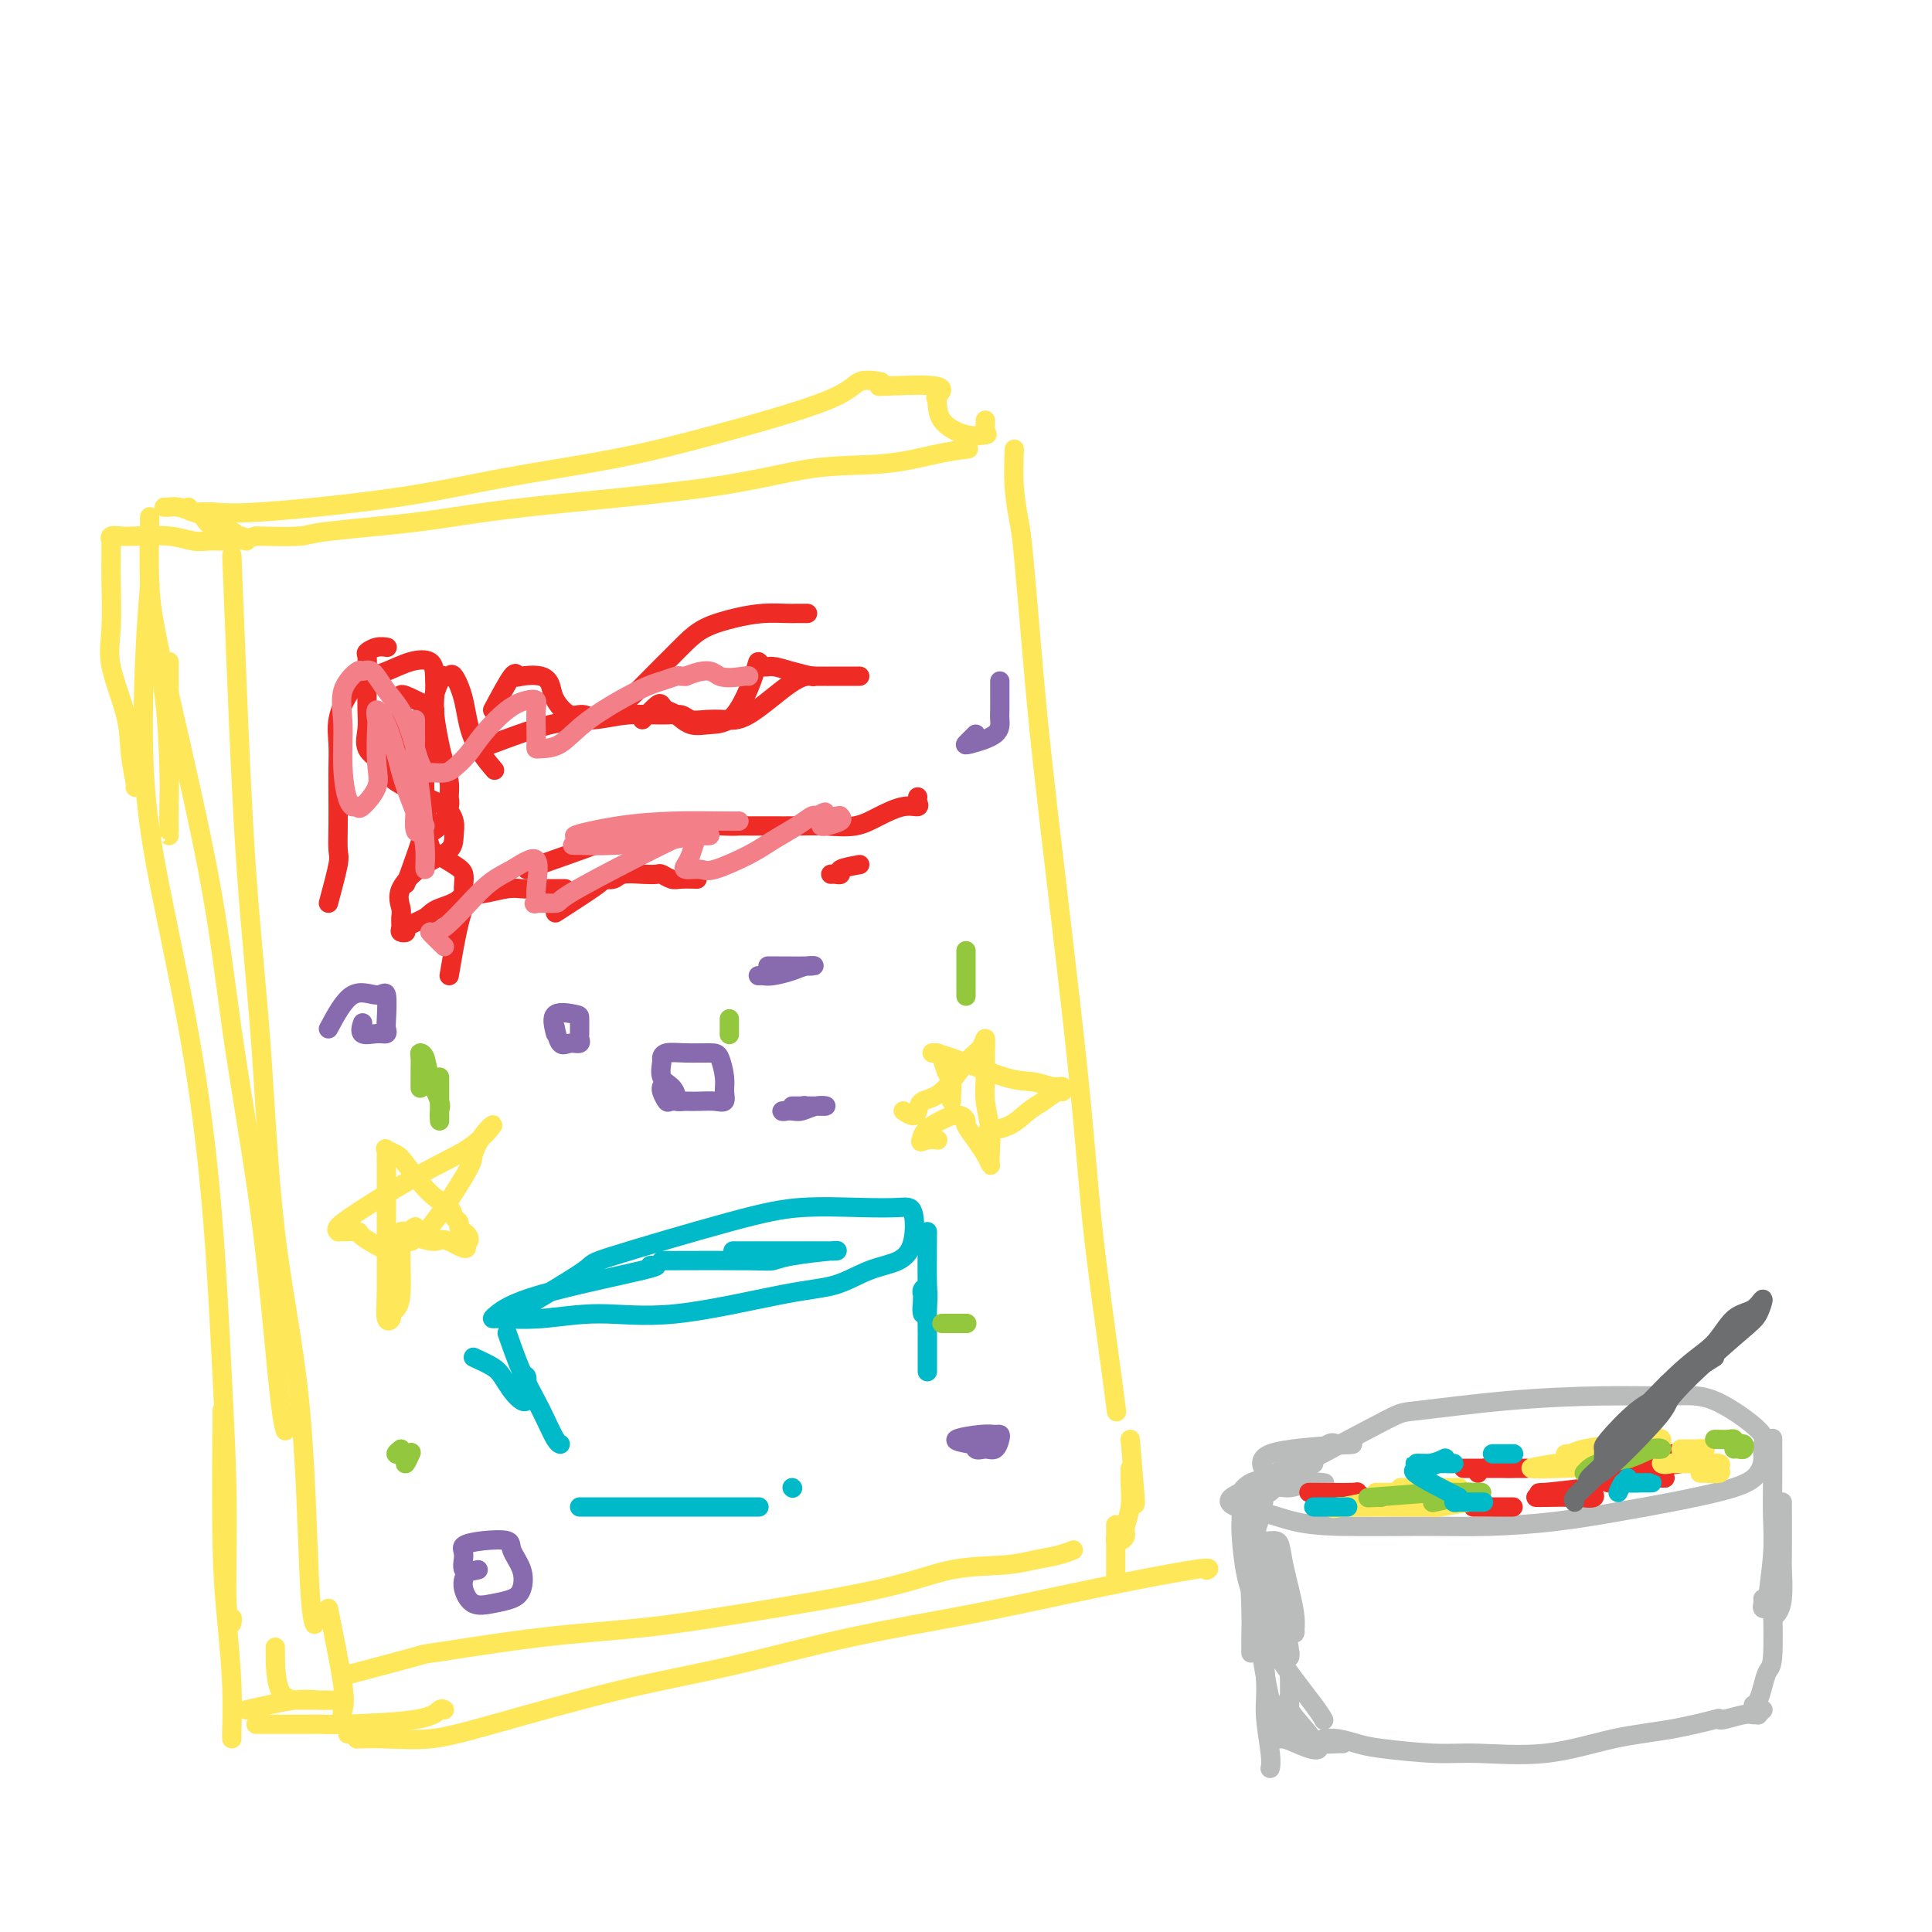 <svg viewBox='0 0 400 400' version='1.1' xmlns='http://www.w3.org/2000/svg' xmlns:xlink='http://www.w3.org/1999/xlink'><g fill='none' stroke='#FEE859' stroke-width='4' stroke-linecap='round' stroke-linejoin='round'><path d='M48,115c0.273,6.868 0.545,13.737 1,25c0.455,11.263 1.091,26.921 2,40c0.909,13.079 2.090,23.578 3,36c0.910,12.422 1.551,26.765 3,39c1.449,12.235 3.708,22.362 5,35c1.292,12.638 1.617,27.787 2,36c0.383,8.213 0.824,9.489 1,10c0.176,0.511 0.088,0.255 0,0'/><path d='M53,111c3.592,0.070 7.183,0.141 9,0c1.817,-0.141 1.858,-0.493 6,-1c4.142,-0.507 12.385,-1.167 19,-2c6.615,-0.833 11.600,-1.837 22,-3c10.400,-1.163 26.213,-2.483 37,-4c10.787,-1.517 16.548,-3.230 22,-4c5.452,-0.770 10.595,-0.598 15,-1c4.405,-0.402 8.070,-1.377 11,-2c2.930,-0.623 5.123,-0.892 6,-1c0.877,-0.108 0.439,-0.054 0,0'/><path d='M210,93c-0.096,2.681 -0.192,5.362 0,8c0.192,2.638 0.670,5.232 1,7c0.330,1.768 0.510,2.711 1,8c0.490,5.289 1.289,14.924 2,23c0.711,8.076 1.333,14.593 3,29c1.667,14.407 4.381,36.703 6,52c1.619,15.297 2.145,23.595 3,32c0.855,8.405 2.038,16.917 3,24c0.962,7.083 1.703,12.738 2,15c0.297,2.262 0.148,1.131 0,0'/><path d='M71,347c6.271,-1.656 12.543,-3.313 15,-4c2.457,-0.687 1.101,-0.406 5,-1c3.899,-0.594 13.055,-2.065 21,-3c7.945,-0.935 14.680,-1.336 21,-2c6.320,-0.664 12.226,-1.593 21,-3c8.774,-1.407 20.416,-3.294 28,-5c7.584,-1.706 11.111,-3.231 15,-4c3.889,-0.769 8.139,-0.781 11,-1c2.861,-0.219 4.334,-0.646 6,-1c1.666,-0.354 3.525,-0.634 5,-1c1.475,-0.366 2.564,-0.819 3,-1c0.436,-0.181 0.218,-0.091 0,0'/><path d='M234,298c0.422,4.956 0.844,9.911 1,12c0.156,2.089 0.044,1.311 0,1c-0.044,-0.311 -0.022,-0.156 0,0'/></g>
<g fill='none' stroke='#00BAC9' stroke-width='4' stroke-linecap='round' stroke-linejoin='round'><path d='M108,271c5.443,-3.230 10.886,-6.459 13,-8c2.114,-1.541 0.898,-1.393 6,-3c5.102,-1.607 16.523,-4.968 24,-7c7.477,-2.032 11.010,-2.736 15,-3c3.990,-0.264 8.435,-0.089 12,0c3.565,0.089 6.248,0.091 8,0c1.752,-0.091 2.572,-0.277 3,1c0.428,1.277 0.463,4.016 0,6c-0.463,1.984 -1.426,3.212 -3,4c-1.574,0.788 -3.760,1.134 -6,2c-2.240,0.866 -4.536,2.250 -7,3c-2.464,0.750 -5.098,0.866 -11,2c-5.902,1.134 -15.074,3.285 -22,4c-6.926,0.715 -11.607,-0.006 -16,0c-4.393,0.006 -8.498,0.737 -12,1c-3.502,0.263 -6.399,0.056 -8,0c-1.601,-0.056 -1.904,0.037 -2,0c-0.096,-0.037 0.016,-0.206 1,-1c0.984,-0.794 2.841,-2.213 9,-4c6.159,-1.787 16.620,-3.943 21,-5c4.380,-1.057 2.680,-1.016 2,-1c-0.680,0.016 -0.340,0.008 0,0'/><path d='M137,261c7.101,-0.022 14.201,-0.044 18,0c3.799,0.044 4.296,0.155 5,0c0.704,-0.155 1.616,-0.578 4,-1c2.384,-0.422 6.240,-0.845 8,-1c1.760,-0.155 1.423,-0.041 1,0c-0.423,0.041 -0.933,0.011 -2,0c-1.067,-0.011 -2.692,-0.003 -3,0c-0.308,0.003 0.701,0.001 -2,0c-2.701,-0.001 -9.112,-0.000 -12,0c-2.888,0.000 -2.254,0.000 -2,0c0.254,-0.000 0.127,-0.000 0,0'/><path d='M98,281c1.511,0.694 3.021,1.388 4,2c0.979,0.612 1.425,1.143 2,2c0.575,0.857 1.278,2.042 2,3c0.722,0.958 1.462,1.689 2,2c0.538,0.311 0.873,0.201 1,0c0.127,-0.201 0.047,-0.495 0,-1c-0.047,-0.505 -0.062,-1.221 0,-2c0.062,-0.779 0.199,-1.620 0,-2c-0.199,-0.380 -0.734,-0.298 -1,0c-0.266,0.298 -0.264,0.811 0,1c0.264,0.189 0.790,0.054 1,0c0.210,-0.054 0.105,-0.027 0,0'/><path d='M192,255c-0.030,4.466 -0.061,8.932 0,11c0.061,2.068 0.212,1.738 0,2c-0.212,0.262 -0.789,1.115 -1,2c-0.211,0.885 -0.058,1.804 0,2c0.058,0.196 0.019,-0.329 0,-1c-0.019,-0.671 -0.019,-1.489 0,-2c0.019,-0.511 0.058,-0.716 0,-1c-0.058,-0.284 -0.212,-0.648 0,-1c0.212,-0.352 0.789,-0.693 1,0c0.211,0.693 0.057,2.421 0,4c-0.057,1.579 -0.015,3.011 0,5c0.015,1.989 0.004,4.536 0,6c-0.004,1.464 -0.001,1.847 0,2c0.001,0.153 0.001,0.077 0,0'/><path d='M105,276c0.975,2.793 1.950,5.585 3,8c1.050,2.415 2.176,4.451 3,6c0.824,1.549 1.344,2.611 2,4c0.656,1.389 1.446,3.105 2,4c0.554,0.895 0.873,0.970 1,1c0.127,0.030 0.064,0.015 0,0'/><path d='M120,312c6.710,0.000 13.419,0.000 18,0c4.581,0.000 7.032,0.000 10,0c2.968,0.000 6.453,0.000 8,0c1.547,0.000 1.156,0.000 1,0c-0.156,0.000 -0.078,0.000 0,0'/><path d='M164,308c0.000,0.000 0.100,0.100 0.1,0.1'/></g>
<g fill='none' stroke='#EE2B24' stroke-width='4' stroke-linecap='round' stroke-linejoin='round'><path d='M84,183c1.691,-4.631 3.381,-9.261 4,-12c0.619,-2.739 0.166,-3.586 0,-6c-0.166,-2.414 -0.044,-6.396 0,-9c0.044,-2.604 0.012,-3.832 0,-5c-0.012,-1.168 -0.003,-2.276 0,-3c0.003,-0.724 0.001,-1.063 0,-1c-0.001,0.063 0.000,0.529 0,1c-0.000,0.471 -0.001,0.947 0,1c0.001,0.053 0.005,-0.319 0,0c-0.005,0.319 -0.017,1.327 0,2c0.017,0.673 0.064,1.010 0,1c-0.064,-0.010 -0.239,-0.367 0,-1c0.239,-0.633 0.890,-1.542 1,-2c0.110,-0.458 -0.322,-0.466 0,-2c0.322,-1.534 1.399,-4.595 2,-6c0.601,-1.405 0.725,-1.155 1,-1c0.275,0.155 0.702,0.214 1,0c0.298,-0.214 0.469,-0.702 1,0c0.531,0.702 1.424,2.594 2,5c0.576,2.406 0.835,5.325 2,8c1.165,2.675 3.237,5.105 4,6c0.763,0.895 0.218,0.256 0,0c-0.218,-0.256 -0.109,-0.128 0,0'/><path d='M133,149c1.174,-1.241 2.347,-2.483 3,-3c0.653,-0.517 0.785,-0.310 1,0c0.215,0.310 0.514,0.724 1,1c0.486,0.276 1.160,0.415 2,1c0.840,0.585 1.846,1.616 3,2c1.154,0.384 2.455,0.121 4,0c1.545,-0.121 3.333,-0.100 5,-2c1.667,-1.900 3.214,-5.722 4,-8c0.786,-2.278 0.810,-3.013 1,-3c0.190,0.013 0.545,0.774 1,1c0.455,0.226 1.012,-0.083 2,0c0.988,0.083 2.409,0.558 4,1c1.591,0.442 3.351,0.850 4,1c0.649,0.150 0.185,0.043 0,0c-0.185,-0.043 -0.093,-0.021 0,0'/><path d='M115,189c3.742,-2.415 7.484,-4.829 9,-6c1.516,-1.171 0.805,-1.098 1,-1c0.195,0.098 1.294,0.221 2,0c0.706,-0.221 1.019,-0.788 2,-1c0.981,-0.212 2.632,-0.071 4,0c1.368,0.071 2.455,0.072 3,0c0.545,-0.072 0.549,-0.215 1,0c0.451,0.215 1.348,0.790 2,1c0.652,0.210 1.060,0.057 2,0c0.940,-0.057 2.411,-0.016 3,0c0.589,0.016 0.294,0.008 0,0'/><path d='M178,179c-1.713,0.309 -3.426,0.619 -4,1c-0.574,0.381 -0.010,0.834 0,1c0.010,0.166 -0.536,0.045 -1,0c-0.464,-0.045 -0.847,-0.013 -1,0c-0.153,0.013 -0.077,0.006 0,0'/></g>
<g fill='none' stroke='#FEE859' stroke-width='4' stroke-linecap='round' stroke-linejoin='round'><path d='M51,112c-0.311,-0.449 -0.622,-0.898 -1,-1c-0.378,-0.102 -0.824,0.142 -1,0c-0.176,-0.142 -0.081,-0.669 -1,-1c-0.919,-0.331 -2.852,-0.467 -4,-1c-1.148,-0.533 -1.513,-1.463 -2,-2c-0.487,-0.537 -1.097,-0.680 -2,-1c-0.903,-0.320 -2.098,-0.818 -3,-1c-0.902,-0.182 -1.512,-0.049 -2,0c-0.488,0.049 -0.854,0.014 -1,0c-0.146,-0.014 -0.073,-0.007 0,0'/><path d='M31,107c-0.098,4.912 -0.196,9.825 0,14c0.196,4.175 0.685,7.613 3,18c2.315,10.387 6.455,27.724 9,41c2.545,13.276 3.495,22.493 5,33c1.505,10.507 3.566,22.304 5,32c1.434,9.696 2.240,17.290 3,25c0.760,7.710 1.474,15.537 2,20c0.526,4.463 0.865,5.561 1,6c0.135,0.439 0.068,0.220 0,0'/><path d='M31,121c-0.342,3.988 -0.685,7.976 -1,15c-0.315,7.024 -0.604,17.084 0,26c0.604,8.916 2.099,16.689 4,26c1.901,9.311 4.207,20.160 6,31c1.793,10.840 3.073,21.670 4,33c0.927,11.330 1.502,23.159 2,33c0.498,9.841 0.918,17.695 1,26c0.082,8.305 -0.174,17.061 0,21c0.174,3.939 0.778,3.060 1,3c0.222,-0.060 0.064,0.697 0,1c-0.064,0.303 -0.032,0.151 0,0'/><path d='M46,292c-0.083,10.348 -0.166,20.696 0,28c0.166,7.304 0.580,11.565 1,16c0.420,4.435 0.844,9.044 1,13c0.156,3.956 0.042,7.257 0,9c-0.042,1.743 -0.012,1.926 0,2c0.012,0.074 0.006,0.037 0,0'/><path d='M51,354c3.741,-0.845 7.482,-1.691 10,-2c2.518,-0.309 3.813,-0.083 5,0c1.187,0.083 2.265,0.023 3,0c0.735,-0.023 1.125,-0.008 1,0c-0.125,0.008 -0.766,0.008 -2,0c-1.234,-0.008 -3.063,-0.023 -5,0c-1.937,0.023 -3.983,0.083 -5,-2c-1.017,-2.083 -1.005,-6.309 -1,-8c0.005,-1.691 0.002,-0.845 0,0'/><path d='M39,105c0.082,0.440 0.165,0.880 1,1c0.835,0.120 2.424,-0.081 4,0c1.576,0.081 3.141,0.443 10,0c6.859,-0.443 19.014,-1.693 28,-3c8.986,-1.307 14.804,-2.673 22,-4c7.196,-1.327 15.771,-2.615 23,-4c7.229,-1.385 13.111,-2.868 21,-5c7.889,-2.132 17.785,-4.912 23,-7c5.215,-2.088 5.750,-3.485 7,-4c1.250,-0.515 3.214,-0.147 4,0c0.786,0.147 0.393,0.074 0,0'/><path d='M182,80c5.072,-0.222 10.145,-0.444 12,0c1.855,0.444 0.494,1.555 0,2c-0.494,0.445 -0.121,0.224 0,1c0.121,0.776 -0.009,2.548 1,4c1.009,1.452 3.156,2.583 5,3c1.844,0.417 3.384,0.119 4,0c0.616,-0.119 0.308,-0.060 0,0'/><path d='M204,90c0.000,-1.489 0.000,-2.978 0,-3c0.000,-0.022 0.000,1.422 0,2c0.000,0.578 0.000,0.289 0,0'/></g>
<g fill='none' stroke='#93C83E' stroke-width='4' stroke-linecap='round' stroke-linejoin='round'><path d='M200,204c0.000,-2.437 0.000,-4.873 0,-6c0.000,-1.127 0.000,-0.944 0,-1c0.000,-0.056 0.000,-0.352 0,0c0.000,0.352 0.000,1.351 0,2c0.000,0.649 0.000,0.947 0,2c0.000,1.053 0.000,2.859 0,4c0.000,1.141 0.000,1.615 0,1c0.000,-0.615 0.000,-2.319 0,-3c0.000,-0.681 0.000,-0.341 0,0'/><path d='M151,211c0.000,-0.054 0.000,-0.107 0,0c0.000,0.107 0.000,0.375 0,1c0.000,0.625 0.000,1.607 0,2c0.000,0.393 0.000,0.196 0,0'/><path d='M91,223c-0.000,0.585 -0.001,1.169 0,2c0.001,0.831 0.002,1.908 0,3c-0.002,1.092 -0.007,2.201 0,3c0.007,0.799 0.027,1.290 0,1c-0.027,-0.290 -0.102,-1.360 0,-2c0.102,-0.640 0.381,-0.849 0,-2c-0.381,-1.151 -1.423,-3.242 -2,-5c-0.577,-1.758 -0.691,-3.182 -1,-4c-0.309,-0.818 -0.815,-1.031 -1,-1c-0.185,0.031 -0.050,0.307 0,1c0.050,0.693 0.013,1.802 0,3c-0.013,1.198 -0.004,2.485 0,3c0.004,0.515 0.002,0.257 0,0'/><path d='M83,300c-0.506,0.418 -1.012,0.836 -1,1c0.012,0.164 0.543,0.075 1,0c0.457,-0.075 0.841,-0.136 1,0c0.159,0.136 0.094,0.469 0,1c-0.094,0.531 -0.218,1.258 0,1c0.218,-0.258 0.776,-1.502 1,-2c0.224,-0.498 0.112,-0.249 0,0'/><path d='M195,274c0.257,0.000 0.514,0.000 1,0c0.486,0.000 1.202,0.000 2,0c0.798,0.000 1.678,0.000 2,0c0.322,0.000 0.087,0.000 0,0c-0.087,0.000 -0.025,-0.000 0,0c0.025,0.000 0.012,0.000 0,0'/></g>
<g fill='none' stroke='#BABBBB' stroke-width='4' stroke-linecap='round' stroke-linejoin='round'><path d='M270,303c6.803,-3.630 13.605,-7.259 17,-9c3.395,-1.741 3.382,-1.592 7,-2c3.618,-0.408 10.865,-1.371 18,-2c7.135,-0.629 14.157,-0.924 20,-1c5.843,-0.076 10.508,0.065 14,0c3.492,-0.065 5.810,-0.338 9,1c3.190,1.338 7.253,4.286 9,6c1.747,1.714 1.177,2.192 1,3c-0.177,0.808 0.037,1.945 0,3c-0.037,1.055 -0.327,2.026 -1,3c-0.673,0.974 -1.729,1.949 -5,3c-3.271,1.051 -8.756,2.176 -13,3c-4.244,0.824 -7.248,1.346 -11,2c-3.752,0.654 -8.252,1.441 -13,2c-4.748,0.559 -9.746,0.889 -14,1c-4.254,0.111 -7.766,0.003 -13,0c-5.234,-0.003 -12.192,0.099 -17,0c-4.808,-0.099 -7.466,-0.399 -10,-1c-2.534,-0.601 -4.946,-1.502 -7,-2c-2.054,-0.498 -3.752,-0.592 -5,-1c-1.248,-0.408 -2.047,-1.129 -1,-2c1.047,-0.871 3.940,-1.893 7,-3c3.060,-1.107 6.285,-2.298 8,-3c1.715,-0.702 1.918,-0.915 2,-1c0.082,-0.085 0.041,-0.043 0,0'/><path d='M257,312c-0.149,0.187 -0.297,0.373 0,1c0.297,0.627 1.040,1.694 2,3c0.960,1.306 2.138,2.849 3,5c0.862,2.151 1.410,4.909 2,7c0.590,2.091 1.223,3.516 2,5c0.777,1.484 1.697,3.028 2,4c0.303,0.972 -0.013,1.371 0,1c0.013,-0.371 0.353,-1.511 0,-4c-0.353,-2.489 -1.401,-6.328 -2,-9c-0.599,-2.672 -0.751,-4.178 -1,-5c-0.249,-0.822 -0.596,-0.960 -1,-1c-0.404,-0.040 -0.866,0.017 -1,0c-0.134,-0.017 0.059,-0.107 0,1c-0.059,1.107 -0.370,3.411 0,6c0.370,2.589 1.420,5.465 2,8c0.580,2.535 0.689,4.731 1,6c0.311,1.269 0.823,1.611 1,2c0.177,0.389 0.017,0.825 0,1c-0.017,0.175 0.107,0.090 0,-1c-0.107,-1.090 -0.445,-3.183 -1,-5c-0.555,-1.817 -1.325,-3.357 -2,-6c-0.675,-2.643 -1.253,-6.389 -2,-9c-0.747,-2.611 -1.663,-4.088 -2,-5c-0.337,-0.912 -0.096,-1.261 0,-2c0.096,-0.739 0.048,-1.870 0,-3'/><path d='M260,312c-0.716,-5.410 0.992,-3.436 2,-3c1.008,0.436 1.314,-0.668 2,-1c0.686,-0.332 1.751,0.107 3,0c1.249,-0.107 2.682,-0.760 4,-1c1.318,-0.240 2.519,-0.069 3,0c0.481,0.069 0.240,0.034 0,0'/><path d='M367,303c-0.000,-1.600 -0.000,-3.200 0,-4c0.000,-0.800 0.001,-0.799 0,-1c-0.001,-0.201 -0.004,-0.604 0,1c0.004,1.604 0.016,5.214 0,8c-0.016,2.786 -0.061,4.747 0,7c0.061,2.253 0.226,4.797 0,8c-0.226,3.203 -0.845,7.065 -1,9c-0.155,1.935 0.155,1.944 0,2c-0.155,0.056 -0.773,0.159 -1,0c-0.227,-0.159 -0.061,-0.581 0,-1c0.061,-0.419 0.017,-0.834 0,-1c-0.017,-0.166 -0.009,-0.083 0,0'/><path d='M369,311c0.008,4.467 0.016,8.935 0,11c-0.016,2.065 -0.056,1.729 0,3c0.056,1.271 0.207,4.150 0,6c-0.207,1.850 -0.774,2.671 -1,3c-0.226,0.329 -0.113,0.164 0,0'/><path d='M280,299c-1.130,0.079 -2.259,0.158 -3,0c-0.741,-0.158 -1.093,-0.552 -2,0c-0.907,0.552 -2.367,2.049 -4,3c-1.633,0.951 -3.438,1.354 -5,2c-1.562,0.646 -2.880,1.535 -4,2c-1.120,0.465 -2.040,0.506 -3,1c-0.960,0.494 -1.958,1.442 -2,2c-0.042,0.558 0.873,0.727 2,0c1.127,-0.727 2.465,-2.351 3,-3c0.535,-0.649 0.268,-0.325 0,0'/><path d='M280,299c-7.068,0.444 -14.136,0.887 -17,2c-2.864,1.113 -1.524,2.895 -1,4c0.524,1.105 0.231,1.534 0,3c-0.231,1.466 -0.402,3.969 -1,6c-0.598,2.031 -1.624,3.588 -2,7c-0.376,3.412 -0.101,8.677 0,12c0.101,3.323 0.027,4.702 0,6c-0.027,1.298 -0.008,2.514 0,3c0.008,0.486 0.004,0.243 0,0'/><path d='M257,312c-0.005,-0.695 -0.010,-1.391 0,-1c0.010,0.391 0.033,1.867 0,3c-0.033,1.133 -0.124,1.921 0,4c0.124,2.079 0.464,5.447 1,8c0.536,2.553 1.268,4.290 2,6c0.732,1.710 1.464,3.392 2,5c0.536,1.608 0.876,3.142 1,4c0.124,0.858 0.031,1.041 0,1c-0.031,-0.041 -0.001,-0.305 0,-1c0.001,-0.695 -0.028,-1.823 0,-3c0.028,-1.177 0.113,-2.405 0,-4c-0.113,-1.595 -0.425,-3.557 -1,-5c-0.575,-1.443 -1.413,-2.365 -2,-3c-0.587,-0.635 -0.922,-0.982 -1,-1c-0.078,-0.018 0.101,0.292 0,1c-0.101,0.708 -0.482,1.815 0,4c0.482,2.185 1.828,5.447 3,8c1.172,2.553 2.170,4.396 4,7c1.830,2.604 4.493,5.970 6,8c1.507,2.030 1.859,2.723 2,3c0.141,0.277 0.070,0.139 0,0'/><path d='M274,360c0.890,-0.091 1.781,-0.183 3,0c1.219,0.183 2.767,0.640 4,1c1.233,0.360 2.152,0.623 5,1c2.848,0.377 7.625,0.870 11,1c3.375,0.130 5.347,-0.102 9,0c3.653,0.102 8.987,0.538 14,0c5.013,-0.538 9.704,-2.052 14,-3c4.296,-0.948 8.195,-1.332 12,-2c3.805,-0.668 7.516,-1.619 9,-2c1.484,-0.381 0.742,-0.190 0,0'/><path d='M367,332c0.089,4.378 0.178,8.756 0,11c-0.178,2.244 -0.622,2.353 -1,3c-0.378,0.647 -0.689,1.833 -1,3c-0.311,1.167 -0.622,2.314 -1,3c-0.378,0.686 -0.822,0.910 -1,1c-0.178,0.090 -0.089,0.045 0,0'/><path d='M365,354c-0.445,0.425 -0.890,0.850 -1,1c-0.110,0.150 0.114,0.026 0,0c-0.114,-0.026 -0.566,0.045 -1,0c-0.434,-0.045 -0.848,-0.208 -2,0c-1.152,0.208 -3.041,0.787 -4,1c-0.959,0.213 -0.988,0.061 -1,0c-0.012,-0.061 -0.006,-0.030 0,0'/></g>
<g fill='none' stroke='#EE2B24' stroke-width='4' stroke-linecap='round' stroke-linejoin='round'><path d='M336,301c-1.313,0.000 -2.626,0.000 -3,0c-0.374,-0.000 0.191,-0.001 1,0c0.809,0.001 1.862,0.003 3,0c1.138,-0.003 2.363,-0.012 4,0c1.637,0.012 3.687,0.043 5,0c1.313,-0.043 1.888,-0.161 2,0c0.112,0.161 -0.238,0.602 0,1c0.238,0.398 1.065,0.752 0,1c-1.065,0.248 -4.020,0.388 -6,1c-1.980,0.612 -2.984,1.695 -4,2c-1.016,0.305 -2.045,-0.167 -3,0c-0.955,0.167 -1.835,0.973 -2,1c-0.165,0.027 0.384,-0.725 2,-1c1.616,-0.275 4.299,-0.074 6,0c1.701,0.074 2.419,0.020 3,0c0.581,-0.020 1.025,-0.005 1,0c-0.025,0.005 -0.518,0.001 -1,0c-0.482,-0.001 -0.952,-0.000 -2,0c-1.048,0.000 -2.673,0.000 -4,0c-1.327,-0.000 -2.357,-0.000 -3,0c-0.643,0.000 -0.898,0.000 -1,0c-0.102,-0.000 -0.051,-0.000 0,0'/><path d='M305,312c3.492,0.000 6.985,0.000 8,0c1.015,0.000 -0.446,0.000 -2,0c-1.554,0.000 -3.200,0.000 -4,0c-0.800,0.000 -0.754,-0.000 -1,0c-0.246,0.000 -0.785,0.000 -1,0c-0.215,0.000 -0.108,0.000 0,0'/><path d='M271,309c3.737,0.030 7.474,0.061 9,0c1.526,-0.061 0.840,-0.212 1,0c0.160,0.212 1.167,0.789 1,1c-0.167,0.211 -1.509,0.057 -2,0c-0.491,-0.057 -0.132,-0.015 0,0c0.132,0.015 0.038,0.004 0,0c-0.038,-0.004 -0.019,-0.002 0,0'/><path d='M303,304c0.382,0.000 0.765,0.000 2,0c1.235,-0.000 3.324,-0.000 5,0c1.676,0.000 2.939,0.000 4,0c1.061,-0.000 1.920,-0.001 2,0c0.080,0.001 -0.620,0.004 -1,0c-0.380,-0.004 -0.442,-0.015 -1,0c-0.558,0.015 -1.614,0.056 -3,0c-1.386,-0.056 -3.104,-0.207 -4,0c-0.896,0.207 -0.970,0.774 -1,1c-0.030,0.226 -0.015,0.113 0,0'/><path d='M329,308c-3.595,0.423 -7.190,0.845 -9,1c-1.810,0.155 -1.833,0.042 0,0c1.833,-0.042 5.524,-0.012 7,0c1.476,0.012 0.738,0.006 0,0'/><path d='M329,308c0.710,0.845 1.419,1.691 1,2c-0.419,0.309 -1.968,0.083 -4,0c-2.032,-0.083 -4.547,-0.022 -6,0c-1.453,0.022 -1.844,0.006 -2,0c-0.156,-0.006 -0.078,-0.003 0,0'/></g>
<g fill='none' stroke='#FEE859' stroke-width='4' stroke-linecap='round' stroke-linejoin='round'><path d='M297,308c2.274,-0.000 4.549,-0.000 5,0c0.451,0.000 -0.920,0.000 -2,0c-1.080,-0.000 -1.869,-0.000 -3,0c-1.131,0.000 -2.603,0.000 -4,0c-1.397,-0.000 -2.718,-0.001 -3,0c-0.282,0.001 0.476,0.004 1,0c0.524,-0.004 0.816,-0.015 2,0c1.184,0.015 3.262,0.057 4,0c0.738,-0.057 0.136,-0.211 0,0c-0.136,0.211 0.195,0.789 0,1c-0.195,0.211 -0.914,0.057 -2,0c-1.086,-0.057 -2.539,-0.015 -4,0c-1.461,0.015 -2.932,0.004 -4,0c-1.068,-0.004 -1.734,-0.001 -2,0c-0.266,0.001 -0.133,0.001 0,0'/><path d='M297,308c-7.894,1.691 -15.789,3.381 -19,4c-3.211,0.619 -1.740,0.166 -1,0c0.740,-0.166 0.748,-0.045 2,0c1.252,0.045 3.749,0.013 6,0c2.251,-0.013 4.258,-0.007 6,0c1.742,0.007 3.221,0.016 4,0c0.779,-0.016 0.858,-0.056 1,0c0.142,0.056 0.346,0.207 2,0c1.654,-0.207 4.758,-0.774 6,-1c1.242,-0.226 0.621,-0.113 0,0'/><path d='M322,303c-2.597,0.415 -5.193,0.830 -5,1c0.193,0.170 3.177,0.095 6,0c2.823,-0.095 5.486,-0.208 8,-1c2.514,-0.792 4.878,-2.262 7,-3c2.122,-0.738 4.002,-0.745 5,-1c0.998,-0.255 1.113,-0.758 1,-1c-0.113,-0.242 -0.454,-0.222 -2,0c-1.546,0.222 -4.296,0.648 -7,1c-2.704,0.352 -5.362,0.630 -7,1c-1.638,0.370 -2.257,0.831 -3,1c-0.743,0.169 -1.612,0.045 0,0c1.612,-0.045 5.703,-0.012 8,0c2.297,0.012 2.799,0.003 3,0c0.201,-0.003 0.100,-0.002 0,0'/><path d='M350,300c-1.059,0.001 -2.119,0.002 -2,0c0.119,-0.002 1.416,-0.007 2,0c0.584,0.007 0.453,0.026 1,0c0.547,-0.026 1.771,-0.098 2,0c0.229,0.098 -0.537,0.366 -2,1c-1.463,0.634 -3.624,1.633 -5,2c-1.376,0.367 -1.967,0.101 -2,0c-0.033,-0.101 0.491,-0.037 2,0c1.509,0.037 4.002,0.048 6,0c1.998,-0.048 3.502,-0.157 4,0c0.498,0.157 -0.010,0.578 0,1c0.010,0.422 0.539,0.845 0,1c-0.539,0.155 -2.145,0.042 -3,0c-0.855,-0.042 -0.959,-0.012 -1,0c-0.041,0.012 -0.021,0.006 0,0'/></g>
<g fill='none' stroke='#93C83E' stroke-width='4' stroke-linecap='round' stroke-linejoin='round'><path d='M297,309c3.788,0.002 7.575,0.003 9,0c1.425,-0.003 0.486,-0.011 0,0c-0.486,0.011 -0.519,0.041 -1,0c-0.481,-0.041 -1.411,-0.155 -2,0c-0.589,0.155 -0.838,0.578 -2,1c-1.162,0.422 -3.236,0.845 -4,1c-0.764,0.155 -0.218,0.044 0,0c0.218,-0.044 0.109,-0.022 0,0'/><path d='M297,309c-5.571,0.423 -11.143,0.845 -13,1c-1.857,0.155 -0.000,0.041 1,0c1.000,-0.041 1.144,-0.011 1,0c-0.144,0.011 -0.577,0.003 -1,0c-0.423,-0.003 -0.835,-0.001 -1,0c-0.165,0.001 -0.082,0.000 0,0'/><path d='M328,305c0.720,-0.793 1.440,-1.585 3,-2c1.560,-0.415 3.958,-0.451 6,-1c2.042,-0.549 3.726,-1.611 5,-2c1.274,-0.389 2.138,-0.104 2,0c-0.138,0.104 -1.277,0.028 -2,0c-0.723,-0.028 -1.031,-0.007 -2,0c-0.969,0.007 -2.600,0.002 -4,0c-1.400,-0.002 -2.569,-0.001 -3,0c-0.431,0.001 -0.123,0.000 0,0c0.123,-0.000 0.062,-0.000 0,0'/><path d='M355,298c1.177,0.033 2.355,0.065 3,0c0.645,-0.065 0.759,-0.228 1,0c0.241,0.228 0.611,0.846 1,1c0.389,0.154 0.798,-0.155 1,0c0.202,0.155 0.199,0.773 0,1c-0.199,0.227 -0.592,0.061 -1,0c-0.408,-0.061 -0.831,-0.017 -1,0c-0.169,0.017 -0.085,0.009 0,0'/></g>
<g fill='none' stroke='#00BAC9' stroke-width='4' stroke-linecap='round' stroke-linejoin='round'><path d='M302,310c-0.540,0.423 -1.080,0.845 -1,1c0.080,0.155 0.781,0.041 1,0c0.219,-0.041 -0.044,-0.011 1,0c1.044,0.011 3.394,0.003 4,0c0.606,-0.003 -0.531,-0.001 -1,0c-0.469,0.001 -0.270,0.000 -1,0c-0.730,-0.000 -2.389,-0.000 -3,0c-0.611,0.000 -0.175,0.000 0,0c0.175,-0.000 0.087,-0.000 0,0'/><path d='M302,310c-3.967,-2.030 -7.934,-4.061 -9,-5c-1.066,-0.939 0.768,-0.788 2,-1c1.232,-0.212 1.861,-0.789 3,-1c1.139,-0.211 2.786,-0.055 3,0c0.214,0.055 -1.007,0.011 -2,0c-0.993,-0.011 -1.758,0.011 -3,0c-1.242,-0.011 -2.962,-0.054 -3,0c-0.038,0.054 1.605,0.207 3,0c1.395,-0.207 2.541,-0.773 3,-1c0.459,-0.227 0.229,-0.113 0,0'/><path d='M272,312c2.422,0.000 4.844,0.000 6,0c1.156,0.000 1.044,0.000 1,0c-0.044,0.000 -0.022,0.000 0,0'/><path d='M335,309c0.382,-0.845 0.763,-1.691 1,-2c0.237,-0.309 0.329,-0.083 1,0c0.671,0.083 1.921,0.023 3,0c1.079,-0.023 1.988,-0.010 2,0c0.012,0.010 -0.872,0.016 -2,0c-1.128,-0.016 -2.498,-0.056 -3,0c-0.502,0.056 -0.135,0.207 0,0c0.135,-0.207 0.039,-0.774 0,-1c-0.039,-0.226 -0.019,-0.113 0,0'/><path d='M309,301c1.667,0.000 3.333,0.000 4,0c0.667,0.000 0.333,0.000 0,0'/></g>
<g fill='none' stroke='#BABBBB' stroke-width='4' stroke-linecap='round' stroke-linejoin='round'><path d='M260,330c0.876,6.498 1.751,12.995 2,17c0.249,4.005 -0.129,5.517 0,8c0.129,2.483 0.766,5.938 1,8c0.234,2.062 0.067,2.732 0,3c-0.067,0.268 -0.033,0.134 0,0'/><path d='M260,335c1.074,6.787 2.148,13.573 3,17c0.852,3.427 1.482,3.494 2,4c0.518,0.506 0.923,1.451 1,2c0.077,0.549 -0.176,0.702 0,1c0.176,0.298 0.779,0.741 1,0c0.221,-0.741 0.059,-2.668 0,-4c-0.059,-1.332 -0.016,-2.070 0,-3c0.016,-0.930 0.004,-2.052 0,-3c-0.004,-0.948 -0.000,-1.723 0,-2c0.000,-0.277 -0.004,-0.057 0,0c0.004,0.057 0.015,-0.048 0,0c-0.015,0.048 -0.058,0.250 0,1c0.058,0.750 0.216,2.046 0,3c-0.216,0.954 -0.807,1.564 0,3c0.807,1.436 3.012,3.698 4,5c0.988,1.302 0.760,1.645 1,2c0.240,0.355 0.948,0.722 1,1c0.052,0.278 -0.552,0.467 -2,0c-1.448,-0.467 -3.739,-1.589 -5,-2c-1.261,-0.411 -1.493,-0.111 -2,0c-0.507,0.111 -1.288,0.032 -1,0c0.288,-0.032 1.644,-0.016 3,0'/><path d='M266,360c1.249,0.226 2.871,0.793 5,1c2.129,0.207 4.766,0.056 6,0c1.234,-0.056 1.067,-0.016 1,0c-0.067,0.016 -0.033,0.008 0,0'/></g>
<g fill='none' stroke='#FEE859' stroke-width='4' stroke-linecap='round' stroke-linejoin='round'><path d='M68,333c1.260,6.243 2.520,12.485 3,16c0.480,3.515 0.181,4.301 0,5c-0.181,0.699 -0.244,1.311 0,2c0.244,0.689 0.797,1.455 1,2c0.203,0.545 0.058,0.870 0,1c-0.058,0.130 -0.029,0.065 0,0'/><path d='M53,357c3.783,0.004 7.566,0.008 10,0c2.434,-0.008 3.517,-0.026 4,0c0.483,0.026 0.364,0.098 4,0c3.636,-0.098 11.026,-0.367 15,-1c3.974,-0.633 4.531,-1.632 5,-2c0.469,-0.368 0.848,-0.105 1,0c0.152,0.105 0.076,0.053 0,0'/><path d='M75,360c-0.888,0.011 -1.777,0.023 -1,0c0.777,-0.023 3.219,-0.079 6,0c2.781,0.079 5.899,0.293 9,0c3.101,-0.293 6.184,-1.095 13,-3c6.816,-1.905 17.366,-4.914 26,-7c8.634,-2.086 15.351,-3.250 23,-5c7.649,-1.750 16.228,-4.087 25,-6c8.772,-1.913 17.737,-3.402 26,-5c8.263,-1.598 15.823,-3.305 24,-5c8.177,-1.695 16.971,-3.380 21,-4c4.029,-0.620 3.294,-0.177 3,0c-0.294,0.177 -0.147,0.089 0,0'/><path d='M234,304c0.009,0.319 0.017,0.638 0,1c-0.017,0.362 -0.060,0.766 0,2c0.060,1.234 0.223,3.298 0,5c-0.223,1.702 -0.830,3.043 -1,4c-0.170,0.957 0.098,1.531 0,2c-0.098,0.469 -0.562,0.834 -1,1c-0.438,0.166 -0.849,0.132 -1,0c-0.151,-0.132 -0.040,-0.364 0,-1c0.040,-0.636 0.011,-1.678 0,-2c-0.011,-0.322 -0.003,0.076 0,0c0.003,-0.076 0.001,-0.627 0,0c-0.001,0.627 -0.000,2.430 0,4c0.000,1.570 0.000,2.905 0,4c-0.000,1.095 -0.000,1.949 0,2c0.000,0.051 0.000,-0.700 0,-1c-0.000,-0.300 -0.000,-0.150 0,0'/><path d='M53,111c-1.657,0.423 -3.313,0.846 -4,1c-0.687,0.154 -0.403,0.037 -1,0c-0.597,-0.037 -2.075,0.004 -3,0c-0.925,-0.004 -1.297,-0.053 -2,0c-0.703,0.053 -1.737,0.210 -3,0c-1.263,-0.210 -2.755,-0.785 -5,-1c-2.245,-0.215 -5.243,-0.071 -7,0c-1.757,0.071 -2.275,0.067 -3,0c-0.725,-0.067 -1.659,-0.197 -2,0c-0.341,0.197 -0.091,0.722 0,1c0.091,0.278 0.021,0.309 0,1c-0.021,0.691 0.005,2.041 0,3c-0.005,0.959 -0.041,1.528 0,4c0.041,2.472 0.158,6.848 0,10c-0.158,3.152 -0.592,5.079 0,8c0.592,2.921 2.211,6.835 3,10c0.789,3.165 0.748,5.580 1,8c0.252,2.420 0.799,4.844 1,6c0.201,1.156 0.058,1.045 0,1c-0.058,-0.045 -0.029,-0.022 0,0'/><path d='M31,121c-0.061,1.403 -0.121,2.807 0,5c0.121,2.193 0.425,5.176 1,8c0.575,2.824 1.422,5.489 2,10c0.578,4.511 0.887,10.869 1,15c0.113,4.131 0.030,6.035 0,8c-0.030,1.965 -0.008,3.991 0,5c0.008,1.009 0.002,1.003 0,1c-0.002,-0.003 -0.001,-0.001 0,0'/><path d='M35,137c0.000,6.667 0.000,13.333 0,16c0.000,2.667 0.000,1.333 0,0'/></g>
<g fill='none' stroke='#EE2B24' stroke-width='4' stroke-linecap='round' stroke-linejoin='round'><path d='M68,187c0.845,-3.155 1.690,-6.310 2,-8c0.310,-1.690 0.083,-1.914 0,-3c-0.083,-1.086 -0.024,-3.034 0,-5c0.024,-1.966 0.012,-3.951 0,-6c-0.012,-2.049 -0.024,-4.163 0,-6c0.024,-1.837 0.084,-3.398 0,-5c-0.084,-1.602 -0.312,-3.245 0,-5c0.312,-1.755 1.166,-3.621 2,-5c0.834,-1.379 1.649,-2.270 3,-3c1.351,-0.730 3.238,-1.297 5,-2c1.762,-0.703 3.400,-1.541 5,-2c1.600,-0.459 3.164,-0.538 4,0c0.836,0.538 0.945,1.693 1,3c0.055,1.307 0.057,2.765 0,4c-0.057,1.235 -0.173,2.246 0,4c0.173,1.754 0.636,4.250 1,6c0.364,1.750 0.629,2.755 1,4c0.371,1.245 0.848,2.729 1,4c0.152,1.271 -0.022,2.329 0,3c0.022,0.671 0.241,0.954 0,2c-0.241,1.046 -0.941,2.856 -2,4c-1.059,1.144 -2.477,1.623 -3,2c-0.523,0.377 -0.150,0.653 0,1c0.150,0.347 0.079,0.765 0,1c-0.079,0.235 -0.165,0.287 1,1c1.165,0.713 3.580,2.088 5,3c1.420,0.912 1.844,1.361 2,2c0.156,0.639 0.045,1.468 0,2c-0.045,0.532 -0.022,0.766 0,1'/><path d='M96,184c0.221,2.515 -3.227,3.301 -5,4c-1.773,0.699 -1.873,1.309 -3,2c-1.127,0.691 -3.283,1.461 -4,2c-0.717,0.539 0.005,0.847 0,1c-0.005,0.153 -0.737,0.149 -1,0c-0.263,-0.149 -0.056,-0.445 0,-1c0.056,-0.555 -0.037,-1.369 0,-2c0.037,-0.631 0.206,-1.078 0,-2c-0.206,-0.922 -0.786,-2.319 0,-4c0.786,-1.681 2.938,-3.647 5,-5c2.062,-1.353 4.033,-2.091 5,-3c0.967,-0.909 0.930,-1.987 1,-3c0.070,-1.013 0.247,-1.961 0,-3c-0.247,-1.039 -0.918,-2.168 -2,-3c-1.082,-0.832 -2.574,-1.366 -4,-2c-1.426,-0.634 -2.785,-1.369 -4,-2c-1.215,-0.631 -2.287,-1.157 -3,-2c-0.713,-0.843 -1.067,-2.004 -2,-3c-0.933,-0.996 -2.446,-1.827 -3,-3c-0.554,-1.173 -0.148,-2.689 0,-4c0.148,-1.311 0.038,-2.417 0,-4c-0.038,-1.583 -0.005,-3.643 0,-5c0.005,-1.357 -0.019,-2.010 0,-3c0.019,-0.990 0.083,-2.318 0,-3c-0.083,-0.682 -0.311,-0.719 0,-1c0.311,-0.281 1.161,-0.806 2,-1c0.839,-0.194 1.668,-0.055 2,0c0.332,0.055 0.166,0.028 0,0'/><path d='M102,147c1.579,-2.955 3.159,-5.911 4,-7c0.841,-1.089 0.945,-0.312 1,0c0.055,0.312 0.062,0.158 1,0c0.938,-0.158 2.806,-0.321 4,0c1.194,0.321 1.714,1.127 2,2c0.286,0.873 0.338,1.815 1,3c0.662,1.185 1.934,2.614 3,3c1.066,0.386 1.926,-0.269 3,0c1.074,0.269 2.361,1.464 5,0c2.639,-1.464 6.630,-5.586 9,-8c2.370,-2.414 3.118,-3.120 4,-4c0.882,-0.880 1.896,-1.935 3,-3c1.104,-1.065 2.298,-2.142 4,-3c1.702,-0.858 3.914,-1.498 6,-2c2.086,-0.502 4.048,-0.867 6,-1c1.952,-0.133 3.894,-0.036 5,0c1.106,0.036 1.375,0.010 2,0c0.625,-0.010 1.607,-0.003 2,0c0.393,0.003 0.196,0.001 0,0'/><path d='M99,155c0.138,0.008 0.277,0.017 3,-1c2.723,-1.017 8.032,-3.058 12,-4c3.968,-0.942 6.596,-0.785 9,-1c2.404,-0.215 4.586,-0.804 7,-1c2.414,-0.196 5.061,-0.000 7,0c1.939,0.000 3.168,-0.194 4,0c0.832,0.194 1.265,0.778 2,1c0.735,0.222 1.773,0.084 3,0c1.227,-0.084 2.644,-0.114 4,0c1.356,0.114 2.653,0.370 5,-1c2.347,-1.370 5.746,-4.367 8,-6c2.254,-1.633 3.364,-1.902 4,-2c0.636,-0.098 0.797,-0.026 2,0c1.203,0.026 3.446,0.007 5,0c1.554,-0.007 2.418,-0.002 3,0c0.582,0.002 0.880,0.001 1,0c0.120,-0.001 0.060,-0.000 0,0'/><path d='M109,180c5.743,-2.014 11.486,-4.028 14,-5c2.514,-0.972 1.801,-0.901 3,-1c1.199,-0.099 4.312,-0.366 7,-1c2.688,-0.634 4.951,-1.634 8,-2c3.049,-0.366 6.884,-0.098 9,0c2.116,0.098 2.515,0.026 3,0c0.485,-0.026 1.058,-0.007 2,0c0.942,0.007 2.253,0.003 3,0c0.747,-0.003 0.929,-0.006 2,0c1.071,0.006 3.031,0.022 5,0c1.969,-0.022 3.947,-0.082 6,0c2.053,0.082 4.182,0.306 6,0c1.818,-0.306 3.324,-1.144 5,-2c1.676,-0.856 3.521,-1.732 5,-2c1.479,-0.268 2.592,0.073 3,0c0.408,-0.073 0.110,-0.558 0,-1c-0.110,-0.442 -0.031,-0.841 0,-1c0.031,-0.159 0.016,-0.080 0,0'/><path d='M90,147c-2.424,-1.285 -4.848,-2.569 -6,-3c-1.152,-0.431 -1.032,-0.007 -1,0c0.032,0.007 -0.022,-0.403 0,1c0.022,1.403 0.122,4.619 0,7c-0.122,2.381 -0.466,3.927 0,6c0.466,2.073 1.741,4.674 3,8c1.259,3.326 2.503,7.379 3,9c0.497,1.621 0.249,0.811 0,0'/><path d='M93,202c0.946,-5.608 1.891,-11.215 3,-14c1.109,-2.785 2.381,-2.746 4,-3c1.619,-0.254 3.586,-0.800 5,-1c1.414,-0.200 2.277,-0.054 3,0c0.723,0.054 1.307,0.014 2,0c0.693,-0.014 1.495,-0.004 2,0c0.505,0.004 0.713,0.001 1,0c0.287,-0.001 0.651,-0.000 1,0c0.349,0.000 0.681,0.000 1,0c0.319,-0.000 0.624,-0.000 1,0c0.376,0.000 0.822,0.000 1,0c0.178,-0.000 0.089,-0.000 0,0'/></g>
<g fill='none' stroke='#FEE859' stroke-width='4' stroke-linecap='round' stroke-linejoin='round'><path d='M187,230c0.739,0.480 1.478,0.960 2,1c0.522,0.040 0.826,-0.358 1,-1c0.174,-0.642 0.218,-1.526 1,-2c0.782,-0.474 2.300,-0.536 4,-2c1.700,-1.464 3.580,-4.328 5,-6c1.420,-1.672 2.379,-2.151 3,-3c0.621,-0.849 0.902,-2.070 1,-2c0.098,0.070 0.012,1.429 0,3c-0.012,1.571 0.049,3.352 0,5c-0.049,1.648 -0.209,3.161 0,5c0.209,1.839 0.786,4.004 1,6c0.214,1.996 0.066,3.822 0,5c-0.066,1.178 -0.050,1.706 0,2c0.050,0.294 0.133,0.353 0,0c-0.133,-0.353 -0.483,-1.118 -1,-2c-0.517,-0.882 -1.200,-1.882 -2,-3c-0.800,-1.118 -1.717,-2.354 -2,-3c-0.283,-0.646 0.069,-0.703 0,-1c-0.069,-0.297 -0.558,-0.833 -1,-1c-0.442,-0.167 -0.837,0.035 -1,0c-0.163,-0.035 -0.095,-0.308 -1,0c-0.905,0.308 -2.782,1.198 -4,2c-1.218,0.802 -1.777,1.515 -2,2c-0.223,0.485 -0.112,0.743 0,1'/><path d='M191,236c-0.976,0.774 0.083,0.208 1,0c0.917,-0.208 1.690,-0.060 2,0c0.310,0.060 0.155,0.030 0,0'/><path d='M197,228c-0.024,-0.121 -0.047,-0.243 0,-1c0.047,-0.757 0.165,-2.150 0,-3c-0.165,-0.850 -0.613,-1.156 -1,-2c-0.387,-0.844 -0.712,-2.226 -1,-3c-0.288,-0.774 -0.539,-0.941 -1,-1c-0.461,-0.059 -1.134,-0.012 -1,0c0.134,0.012 1.073,-0.012 4,1c2.927,1.012 7.842,3.060 11,4c3.158,0.940 4.558,0.772 6,1c1.442,0.228 2.927,0.852 4,1c1.073,0.148 1.733,-0.180 2,0c0.267,0.180 0.141,0.868 0,1c-0.141,0.132 -0.298,-0.290 -1,0c-0.702,0.290 -1.951,1.293 -3,2c-1.049,0.707 -1.900,1.117 -3,2c-1.100,0.883 -2.450,2.238 -4,3c-1.550,0.762 -3.300,0.932 -4,1c-0.700,0.068 -0.350,0.034 0,0'/><path d='M80,270c-0.000,-1.051 -0.000,-2.103 0,-3c0.000,-0.897 0.000,-1.641 0,-2c-0.000,-0.359 -0.000,-0.334 0,-2c0.000,-1.666 0.001,-5.024 0,-8c-0.001,-2.976 -0.002,-5.569 0,-8c0.002,-2.431 0.007,-4.701 0,-6c-0.007,-1.299 -0.027,-1.628 0,-2c0.027,-0.372 0.099,-0.787 0,-1c-0.099,-0.213 -0.370,-0.223 0,0c0.370,0.223 1.380,0.679 2,1c0.620,0.321 0.850,0.506 2,2c1.150,1.494 3.222,4.298 5,6c1.778,1.702 3.264,2.301 4,3c0.736,0.699 0.723,1.496 1,2c0.277,0.504 0.846,0.713 1,1c0.154,0.287 -0.105,0.651 0,1c0.105,0.349 0.575,0.681 1,1c0.425,0.319 0.807,0.624 1,1c0.193,0.376 0.198,0.822 0,1c-0.198,0.178 -0.599,0.089 -1,0'/><path d='M96,257c1.920,2.927 -1.279,0.746 -3,0c-1.721,-0.746 -1.964,-0.056 -3,0c-1.036,0.056 -2.866,-0.522 -4,-1c-1.134,-0.478 -1.571,-0.854 -2,-1c-0.429,-0.146 -0.850,-0.060 -1,0c-0.150,0.060 -0.030,0.096 0,1c0.030,0.904 -0.029,2.676 0,5c0.029,2.324 0.148,5.201 0,7c-0.148,1.799 -0.561,2.521 -1,3c-0.439,0.479 -0.902,0.717 -1,1c-0.098,0.283 0.170,0.612 0,1c-0.170,0.388 -0.778,0.836 -1,0c-0.222,-0.836 -0.060,-2.956 0,-4c0.060,-1.044 0.017,-1.013 0,-1c-0.017,0.013 -0.009,0.006 0,0'/><path d='M80,259c-2.083,-1.154 -4.165,-2.309 -5,-3c-0.835,-0.691 -0.422,-0.919 -1,-1c-0.578,-0.081 -2.146,-0.015 -3,0c-0.854,0.015 -0.995,-0.021 -1,0c-0.005,0.021 0.124,0.099 0,0c-0.124,-0.099 -0.502,-0.373 0,-1c0.502,-0.627 1.885,-1.606 4,-3c2.115,-1.394 4.964,-3.203 8,-5c3.036,-1.797 6.260,-3.582 9,-5c2.740,-1.418 4.997,-2.470 7,-4c2.003,-1.530 3.751,-3.537 4,-4c0.249,-0.463 -1.000,0.619 -2,2c-1.000,1.381 -1.749,3.062 -2,4c-0.251,0.938 -0.004,1.132 -1,3c-0.996,1.868 -3.235,5.408 -5,8c-1.765,2.592 -3.058,4.236 -4,5c-0.942,0.764 -1.534,0.650 -2,1c-0.466,0.350 -0.805,1.166 -1,1c-0.195,-0.166 -0.245,-1.314 0,-2c0.245,-0.686 0.784,-0.910 1,-1c0.216,-0.090 0.108,-0.045 0,0'/></g>
<g fill='none' stroke='#886AAE' stroke-width='4' stroke-linecap='round' stroke-linejoin='round'><path d='M164,229c1.795,-0.008 3.590,-0.016 4,0c0.410,0.016 -0.563,0.057 -1,0c-0.437,-0.057 -0.336,-0.210 -1,0c-0.664,0.210 -2.092,0.785 -3,1c-0.908,0.215 -1.295,0.072 -1,0c0.295,-0.072 1.274,-0.072 2,0c0.726,0.072 1.201,0.215 2,0c0.799,-0.215 1.923,-0.790 3,-1c1.077,-0.210 2.106,-0.056 2,0c-0.106,0.056 -1.348,0.015 -2,0c-0.652,-0.015 -0.714,-0.004 -1,0c-0.286,0.004 -0.796,0.001 -1,0c-0.204,-0.001 -0.102,-0.001 0,0'/><path d='M159,200c3.855,0.022 7.710,0.044 9,0c1.290,-0.044 0.016,-0.156 -1,0c-1.016,0.156 -1.775,0.578 -3,1c-1.225,0.422 -2.916,0.845 -4,1c-1.084,0.155 -1.561,0.042 -2,0c-0.439,-0.042 -0.840,-0.012 -1,0c-0.160,0.012 -0.080,0.006 0,0'/><path d='M142,228c-0.859,0.063 -1.719,0.125 -2,0c-0.281,-0.125 0.015,-0.439 0,-1c-0.015,-0.561 -0.343,-1.369 -1,-2c-0.657,-0.631 -1.644,-1.083 -2,-2c-0.356,-0.917 -0.082,-2.298 0,-3c0.082,-0.702 -0.028,-0.724 0,-1c0.028,-0.276 0.193,-0.808 1,-1c0.807,-0.192 2.254,-0.046 4,0c1.746,0.046 3.790,-0.008 5,0c1.210,0.008 1.587,0.079 2,1c0.413,0.921 0.862,2.692 1,4c0.138,1.308 -0.034,2.155 0,3c0.034,0.845 0.275,1.690 0,2c-0.275,0.310 -1.068,0.085 -2,0c-0.932,-0.085 -2.005,-0.029 -3,0c-0.995,0.029 -1.913,0.032 -3,0c-1.087,-0.032 -2.344,-0.100 -3,0c-0.656,0.100 -0.712,0.367 -1,0c-0.288,-0.367 -0.808,-1.368 -1,-2c-0.192,-0.632 -0.055,-0.895 0,-1c0.055,-0.105 0.027,-0.053 0,0'/><path d='M115,214c-0.423,-1.683 -0.846,-3.366 0,-4c0.846,-0.634 2.960,-0.218 4,0c1.040,0.218 1.005,0.240 1,1c-0.005,0.760 0.020,2.259 0,3c-0.020,0.741 -0.086,0.723 0,1c0.086,0.277 0.324,0.848 0,1c-0.324,0.152 -1.211,-0.114 -2,0c-0.789,0.114 -1.482,0.608 -2,0c-0.518,-0.608 -0.862,-2.316 -1,-3c-0.138,-0.684 -0.069,-0.342 0,0'/><path d='M68,213c1.608,-2.995 3.215,-5.991 5,-7c1.785,-1.009 3.747,-0.032 5,0c1.253,0.032 1.795,-0.882 2,0c0.205,0.882 0.072,3.559 0,5c-0.072,1.441 -0.082,1.647 0,2c0.082,0.353 0.257,0.854 0,1c-0.257,0.146 -0.945,-0.064 -2,0c-1.055,0.064 -2.476,0.402 -3,0c-0.524,-0.402 -0.150,-1.543 0,-2c0.150,-0.457 0.075,-0.228 0,0'/><path d='M99,325c-1.290,0.286 -2.580,0.573 -3,0c-0.420,-0.573 0.029,-2.005 0,-3c-0.029,-0.995 -0.536,-1.551 0,-2c0.536,-0.449 2.117,-0.790 4,-1c1.883,-0.210 4.069,-0.288 5,0c0.931,0.288 0.606,0.942 1,2c0.394,1.058 1.508,2.521 2,4c0.492,1.479 0.363,2.976 0,4c-0.363,1.024 -0.959,1.577 -2,2c-1.041,0.423 -2.528,0.715 -4,1c-1.472,0.285 -2.931,0.561 -4,0c-1.069,-0.561 -1.749,-1.959 -2,-3c-0.251,-1.041 -0.072,-1.726 0,-2c0.072,-0.274 0.036,-0.137 0,0'/><path d='M201,299c-1.751,-0.308 -3.502,-0.617 -3,-1c0.502,-0.383 3.257,-0.841 5,-1c1.743,-0.159 2.476,-0.019 3,0c0.524,0.019 0.841,-0.084 1,0c0.159,0.084 0.162,0.355 0,1c-0.162,0.645 -0.488,1.665 -1,2c-0.512,0.335 -1.209,-0.013 -2,0c-0.791,0.013 -1.674,0.388 -2,0c-0.326,-0.388 -0.093,-1.539 0,-2c0.093,-0.461 0.047,-0.230 0,0'/><path d='M207,141c0.001,0.669 0.001,1.337 0,2c-0.001,0.663 -0.004,1.320 0,2c0.004,0.680 0.014,1.384 0,2c-0.014,0.616 -0.054,1.143 0,2c0.054,0.857 0.200,2.044 -1,3c-1.200,0.956 -3.747,1.682 -5,2c-1.253,0.318 -1.212,0.230 -1,0c0.212,-0.230 0.596,-0.600 1,-1c0.404,-0.400 0.830,-0.828 1,-1c0.170,-0.172 0.085,-0.086 0,0'/></g>
<g fill='none' stroke='#F37F89' stroke-width='4' stroke-linecap='round' stroke-linejoin='round'><path d='M88,171c-0.845,0.877 -1.691,1.753 -2,1c-0.309,-0.753 -0.083,-3.136 0,-5c0.083,-1.864 0.022,-3.208 0,-5c-0.022,-1.792 -0.006,-4.034 0,-6c0.006,-1.966 0.001,-3.658 0,-5c-0.001,-1.342 0.003,-2.333 0,-2c-0.003,0.333 -0.011,1.990 0,3c0.011,1.010 0.041,1.373 0,2c-0.041,0.627 -0.155,1.517 0,3c0.155,1.483 0.577,3.559 1,7c0.423,3.441 0.846,8.249 1,11c0.154,2.751 0.040,3.447 0,4c-0.040,0.553 -0.006,0.965 0,1c0.006,0.035 -0.015,-0.306 0,-1c0.015,-0.694 0.065,-1.742 0,-3c-0.065,-1.258 -0.246,-2.725 -1,-5c-0.754,-2.275 -2.083,-5.359 -3,-8c-0.917,-2.641 -1.422,-4.839 -2,-7c-0.578,-2.161 -1.227,-4.283 -2,-6c-0.773,-1.717 -1.668,-3.027 -2,-3c-0.332,0.027 -0.099,1.392 0,2c0.099,0.608 0.066,0.461 0,2c-0.066,1.539 -0.164,4.766 0,7c0.164,2.234 0.590,3.475 0,5c-0.590,1.525 -2.197,3.334 -3,4c-0.803,0.666 -0.801,0.190 -1,0c-0.199,-0.190 -0.600,-0.095 -1,0'/><path d='M73,167c-1.239,-0.743 -1.836,-4.601 -2,-8c-0.164,-3.399 0.105,-6.339 0,-9c-0.105,-2.661 -0.584,-5.041 0,-7c0.584,-1.959 2.232,-3.495 3,-4c0.768,-0.505 0.656,0.022 1,0c0.344,-0.022 1.143,-0.594 2,0c0.857,0.594 1.773,2.355 3,4c1.227,1.645 2.766,3.173 4,6c1.234,2.827 2.164,6.952 3,9c0.836,2.048 1.578,2.018 2,2c0.422,-0.018 0.523,-0.026 1,0c0.477,0.026 1.330,0.085 2,0c0.670,-0.085 1.155,-0.313 2,-1c0.845,-0.687 2.048,-1.831 3,-3c0.952,-1.169 1.653,-2.361 3,-4c1.347,-1.639 3.342,-3.723 5,-5c1.658,-1.277 2.980,-1.747 4,-2c1.020,-0.253 1.737,-0.288 2,0c0.263,0.288 0.071,0.900 0,2c-0.071,1.100 -0.022,2.687 0,4c0.022,1.313 0.016,2.353 0,3c-0.016,0.647 -0.041,0.902 0,1c0.041,0.098 0.149,0.037 1,0c0.851,-0.037 2.445,-0.052 4,-1c1.555,-0.948 3.071,-2.828 6,-5c2.929,-2.172 7.272,-4.634 10,-6c2.728,-1.366 3.841,-1.634 5,-2c1.159,-0.366 2.362,-0.830 3,-1c0.638,-0.170 0.710,-0.046 1,0c0.290,0.046 0.797,0.013 1,0c0.203,-0.013 0.101,-0.007 0,0'/><path d='M142,140c5.321,-2.166 5.622,-0.581 7,0c1.378,0.581 3.833,0.156 5,0c1.167,-0.156 1.048,-0.045 1,0c-0.048,0.045 -0.024,0.022 0,0'/><path d='M92,196c-1.403,-1.372 -2.806,-2.745 -3,-3c-0.194,-0.255 0.819,0.606 3,-1c2.181,-1.606 5.528,-5.680 8,-8c2.472,-2.320 4.070,-2.884 6,-4c1.930,-1.116 4.193,-2.782 5,-2c0.807,0.782 0.160,4.012 0,6c-0.160,1.988 0.167,2.734 0,3c-0.167,0.266 -0.830,0.052 0,0c0.830,-0.052 3.151,0.058 4,0c0.849,-0.058 0.224,-0.284 3,-2c2.776,-1.716 8.951,-4.923 13,-7c4.049,-2.077 5.972,-3.023 8,-4c2.028,-0.977 4.163,-1.985 5,-2c0.837,-0.015 0.378,0.962 0,2c-0.378,1.038 -0.674,2.137 -1,3c-0.326,0.863 -0.681,1.490 -1,2c-0.319,0.510 -0.600,0.902 0,1c0.600,0.098 2.082,-0.099 3,0c0.918,0.099 1.272,0.492 3,0c1.728,-0.492 4.830,-1.869 7,-3c2.170,-1.131 3.406,-2.014 5,-3c1.594,-0.986 3.544,-2.073 5,-3c1.456,-0.927 2.416,-1.693 3,-2c0.584,-0.307 0.792,-0.153 1,0'/><path d='M169,169c3.306,-1.705 1.072,-0.467 1,0c-0.072,0.467 2.019,0.164 3,0c0.981,-0.164 0.851,-0.187 1,0c0.149,0.187 0.576,0.586 0,1c-0.576,0.414 -2.155,0.842 -3,1c-0.845,0.158 -0.956,0.045 -1,0c-0.044,-0.045 -0.022,-0.023 0,0'/><path d='M125,175c-2.515,0.006 -5.031,0.012 -6,0c-0.969,-0.012 -0.393,-0.042 1,0c1.393,0.042 3.603,0.155 7,0c3.397,-0.155 7.980,-0.577 11,-1c3.020,-0.423 4.478,-0.845 6,-1c1.522,-0.155 3.107,-0.042 3,0c-0.107,0.042 -1.907,0.013 -4,0c-2.093,-0.013 -4.480,-0.010 -7,0c-2.520,0.010 -5.172,0.027 -7,0c-1.828,-0.027 -2.830,-0.098 -5,0c-2.170,0.098 -5.506,0.366 -5,0c0.506,-0.366 4.854,-1.366 9,-2c4.146,-0.634 8.091,-0.902 12,-1c3.909,-0.098 7.783,-0.026 10,0c2.217,0.026 2.776,0.008 3,0c0.224,-0.008 0.112,-0.004 0,0'/></g>
<g fill='none' stroke='#6D6E70' stroke-width='4' stroke-linecap='round' stroke-linejoin='round'><path d='M326,311c-0.194,-0.228 -0.387,-0.456 0,-1c0.387,-0.544 1.356,-1.403 2,-2c0.644,-0.597 0.963,-0.933 2,-2c1.037,-1.067 2.792,-2.864 5,-5c2.208,-2.136 4.870,-4.610 7,-7c2.130,-2.390 3.729,-4.697 7,-8c3.271,-3.303 8.213,-7.604 11,-10c2.787,-2.396 3.419,-2.889 4,-4c0.581,-1.111 1.112,-2.840 1,-3c-0.112,-0.160 -0.866,1.251 -2,2c-1.134,0.749 -2.648,0.837 -4,2c-1.352,1.163 -2.540,3.402 -4,5c-1.460,1.598 -3.190,2.555 -6,5c-2.810,2.445 -6.701,6.376 -9,9c-2.299,2.624 -3.008,3.940 -4,5c-0.992,1.060 -2.267,1.865 -3,3c-0.733,1.135 -0.925,2.600 -1,3c-0.075,0.400 -0.034,-0.263 0,-1c0.034,-0.737 0.062,-1.546 0,-2c-0.062,-0.454 -0.213,-0.553 1,-2c1.213,-1.447 3.789,-4.244 6,-6c2.211,-1.756 4.057,-2.473 5,-3c0.943,-0.527 0.984,-0.865 1,-1c0.016,-0.135 0.008,-0.068 0,0'/><path d='M355,281c-2.692,1.648 -5.383,3.295 -7,5c-1.617,1.705 -2.159,3.466 -3,5c-0.841,1.534 -1.979,2.840 -4,5c-2.021,2.160 -4.924,5.173 -7,7c-2.076,1.827 -3.325,2.469 -4,3c-0.675,0.531 -0.776,0.952 -1,1c-0.224,0.048 -0.570,-0.278 0,-1c0.570,-0.722 2.055,-1.840 3,-3c0.945,-1.160 1.350,-2.360 2,-3c0.650,-0.640 1.545,-0.718 3,-2c1.455,-1.282 3.469,-3.768 5,-6c1.531,-2.232 2.580,-4.209 3,-5c0.420,-0.791 0.210,-0.395 0,0'/></g>
</svg>
